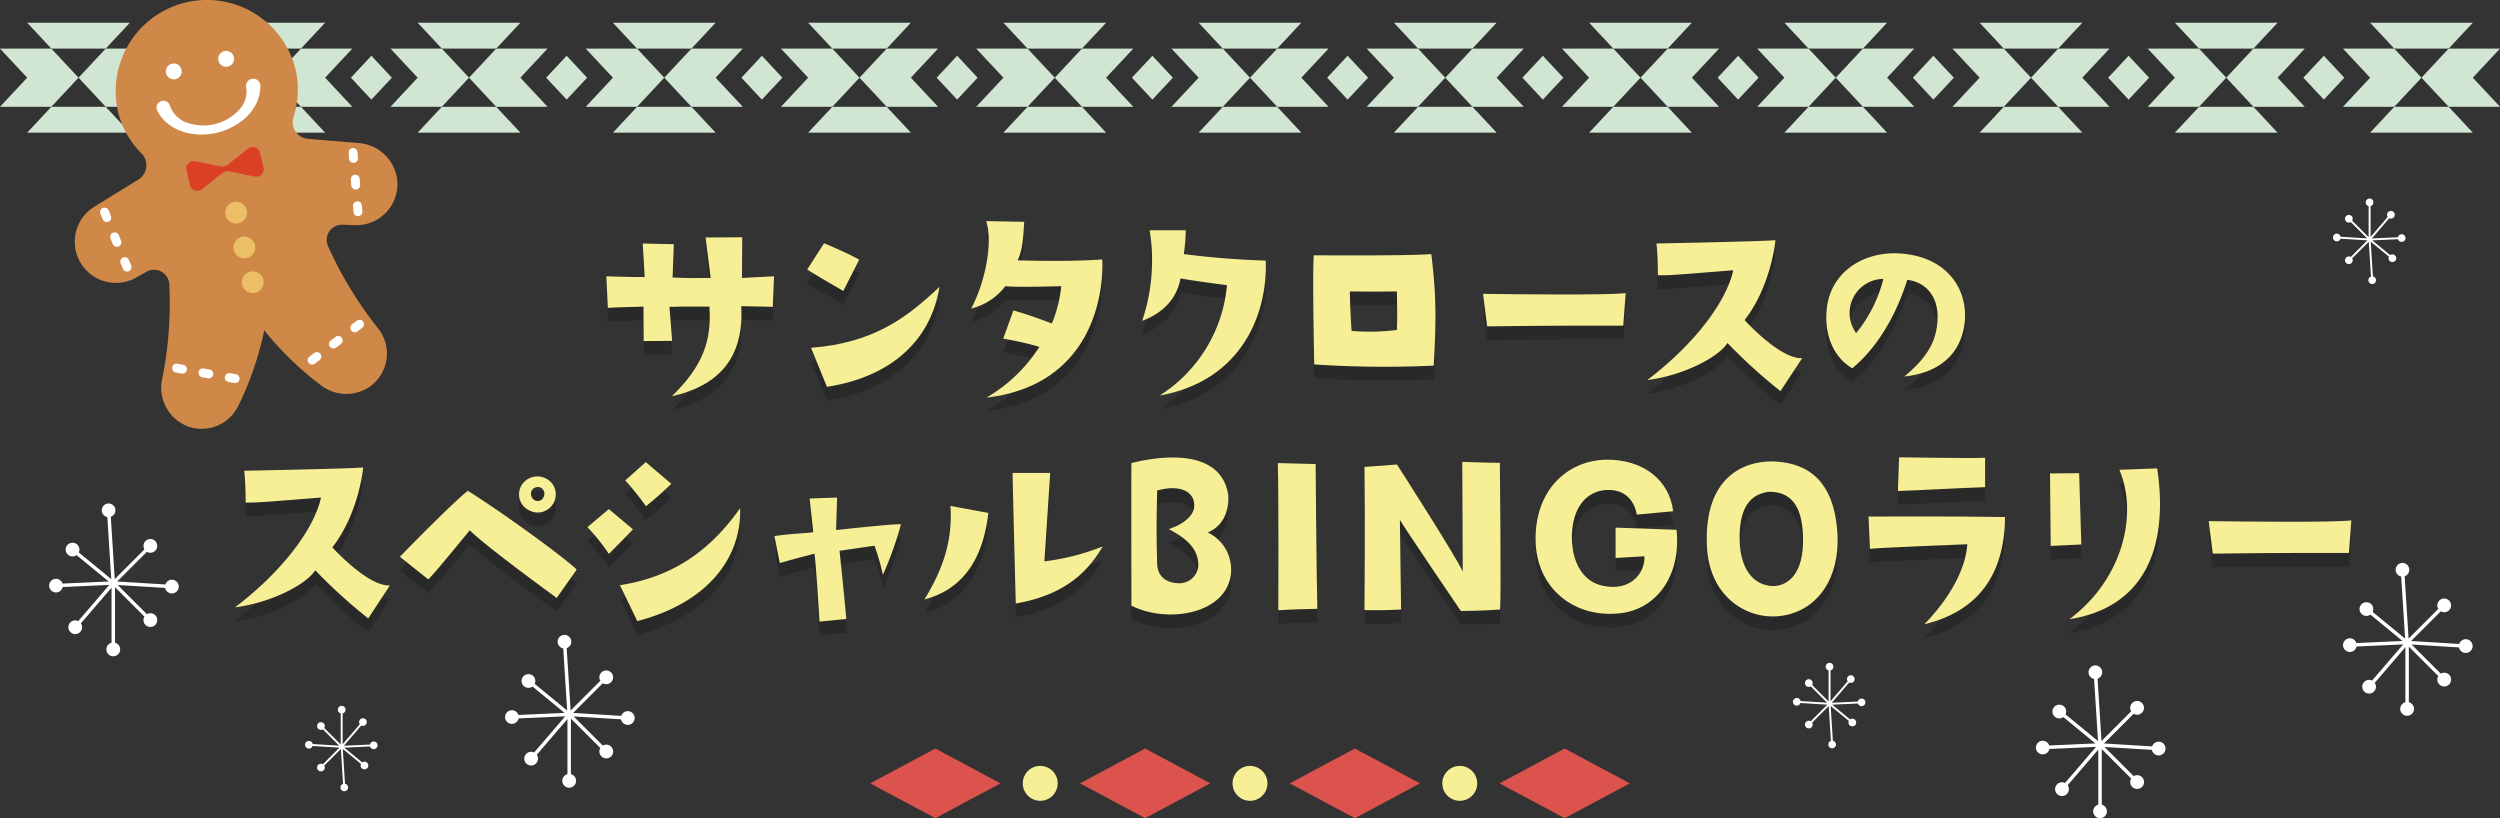 <svg xmlns="http://www.w3.org/2000/svg" viewBox="0 0 550 180"><rect x="0" y="0" width="550" height="180" fill="#333333" stroke="none"/><defs><style>.cls-1,.cls-5{fill:none;}.cls-2{fill:#d1e5d3;}.cls-3{fill:#cf8847;}.cls-4{fill:#ecbf67;}.cls-5{stroke:#fff;stroke-linecap:round;stroke-miterlimit:10;stroke-width:1.962px;stroke-dasharray:1.308 4.578;}.cls-6{fill:#fff;}.cls-7{fill:#db4024;}.cls-8{opacity:0.2;}.cls-9{fill:#040000;}.cls-10{fill:#f7ef95;}.cls-11{fill:#dc534e;}</style></defs><g id="レイヤー_2" data-name="レイヤー 2"><rect class="cls-1" width="550" height="180"/></g><g id="_01" data-name="01"><polygon class="cls-2" points="11.299 23.489 5.977 29.185 17.275 29.185 28.574 29.185 23.252 23.489 11.299 23.489"/><polygon class="cls-2" points="23.252 10.696 28.574 5 5.977 5 11.299 10.696 23.252 10.696"/><polygon class="cls-2" points="28.574 17.093 34.551 10.696 23.252 10.696 17.275 17.092 23.252 23.489 34.551 23.489 28.574 17.093"/><polygon class="cls-2" points="17.275 17.092 11.299 10.696 0 10.696 5.977 17.093 0 23.489 11.299 23.489 17.275 17.092"/><polygon class="cls-2" points="54.253 23.489 48.931 29.185 60.23 29.185 71.528 29.185 66.206 23.489 54.253 23.489"/><polygon class="cls-2" points="66.206 10.696 71.528 5 48.931 5 54.253 10.696 66.206 10.696"/><polygon class="cls-2" points="71.528 17.093 77.505 10.696 66.206 10.696 60.23 17.092 66.206 23.489 77.505 23.489 71.528 17.093"/><polygon class="cls-2" points="60.23 17.092 54.253 10.696 42.954 10.696 48.931 17.093 42.954 23.489 54.253 23.489 60.23 17.092"/><polygon class="cls-2" points="38.752 21.915 34.247 17.093 38.752 12.271 43.258 17.093 38.752 21.915"/><polygon class="cls-2" points="97.207 23.489 91.885 29.185 103.184 29.185 114.482 29.185 109.16 23.489 97.207 23.489"/><polygon class="cls-2" points="109.16 10.696 114.482 5 91.885 5 97.207 10.696 109.16 10.696"/><polygon class="cls-2" points="114.482 17.093 120.459 10.696 109.16 10.696 103.184 17.092 109.16 23.489 120.459 23.489 114.482 17.093"/><polygon class="cls-2" points="103.184 17.092 97.207 10.696 85.908 10.696 91.885 17.093 85.908 23.489 97.207 23.489 103.184 17.092"/><polygon class="cls-2" points="81.707 21.915 77.201 17.093 81.707 12.271 86.212 17.093 81.707 21.915"/><polygon class="cls-2" points="140.161 23.489 134.839 29.185 146.138 29.185 157.437 29.185 152.114 23.489 140.161 23.489"/><polygon class="cls-2" points="152.114 10.696 157.437 5 134.839 5 140.161 10.696 152.114 10.696"/><polygon class="cls-2" points="157.437 17.093 163.413 10.696 152.114 10.696 146.138 17.092 152.114 23.489 163.413 23.489 157.437 17.093"/><polygon class="cls-2" points="146.138 17.092 140.161 10.696 128.862 10.696 134.839 17.093 128.862 23.489 140.161 23.489 146.138 17.092"/><polygon class="cls-2" points="124.661 21.915 120.155 17.093 124.661 12.271 129.166 17.093 124.661 21.915"/><polygon class="cls-2" points="183.115 23.489 177.793 29.185 189.092 29.185 200.391 29.185 195.068 23.489 183.115 23.489"/><polygon class="cls-2" points="195.068 10.696 200.391 5 177.793 5 183.115 10.696 195.068 10.696"/><polygon class="cls-2" points="200.391 17.093 206.367 10.696 195.068 10.696 189.092 17.092 195.068 23.489 206.367 23.489 200.391 17.093"/><polygon class="cls-2" points="189.092 17.092 183.115 10.696 171.816 10.696 177.793 17.093 171.816 23.489 183.115 23.489 189.092 17.092"/><polygon class="cls-2" points="167.615 21.915 163.109 17.093 167.615 12.271 172.12 17.093 167.615 21.915"/><polygon class="cls-2" points="226.069 23.489 220.747 29.185 232.046 29.185 243.345 29.185 238.023 23.489 226.069 23.489"/><polygon class="cls-2" points="238.022 10.696 243.345 5 220.747 5 226.069 10.696 238.022 10.696"/><polygon class="cls-2" points="243.345 17.093 249.321 10.696 238.022 10.696 232.046 17.092 238.023 23.489 249.321 23.489 243.345 17.093"/><polygon class="cls-2" points="232.046 17.092 226.069 10.696 214.77 10.696 220.747 17.093 214.77 23.489 226.069 23.489 232.046 17.092"/><polygon class="cls-2" points="210.569 21.915 206.063 17.093 210.569 12.271 215.074 17.093 210.569 21.915"/><polygon class="cls-2" points="269.024 23.489 263.701 29.185 275 29.185 286.299 29.185 280.977 23.489 269.024 23.489"/><polygon class="cls-2" points="280.977 10.696 286.299 5 263.701 5 269.024 10.696 280.977 10.696"/><polygon class="cls-2" points="286.299 17.093 292.275 10.696 280.977 10.696 275 17.092 280.977 23.489 292.275 23.489 286.299 17.093"/><polygon class="cls-2" points="275 17.092 269.024 10.696 257.725 10.696 263.701 17.093 257.725 23.489 269.024 23.489 275 17.092"/><polygon class="cls-2" points="253.523 21.915 249.017 17.093 253.523 12.271 258.029 17.093 253.523 21.915"/><polygon class="cls-2" points="311.978 23.489 306.655 29.185 317.954 29.185 329.253 29.185 323.931 23.489 311.978 23.489"/><polygon class="cls-2" points="323.931 10.696 329.253 5 306.655 5 311.978 10.696 323.931 10.696"/><polygon class="cls-2" points="329.253 17.093 335.23 10.696 323.931 10.696 317.954 17.092 323.931 23.489 335.23 23.489 329.253 17.093"/><polygon class="cls-2" points="317.954 17.092 311.978 10.696 300.679 10.696 306.655 17.093 300.679 23.489 311.978 23.489 317.954 17.092"/><polygon class="cls-2" points="296.477 21.915 291.972 17.093 296.477 12.271 300.983 17.093 296.477 21.915"/><polygon class="cls-2" points="354.932 23.489 349.609 29.185 360.908 29.185 372.207 29.185 366.885 23.489 354.932 23.489"/><polygon class="cls-2" points="366.885 10.696 372.207 5 349.609 5 354.932 10.696 366.885 10.696"/><polygon class="cls-2" points="372.207 17.093 378.184 10.696 366.885 10.696 360.908 17.092 366.885 23.489 378.184 23.489 372.207 17.093"/><polygon class="cls-2" points="360.908 17.092 354.932 10.696 343.633 10.696 349.609 17.093 343.633 23.489 354.932 23.489 360.908 17.092"/><polygon class="cls-2" points="339.431 21.915 334.926 17.093 339.431 12.271 343.937 17.093 339.431 21.915"/><polygon class="cls-2" points="397.886 23.489 392.564 29.185 403.862 29.185 415.161 29.185 409.839 23.489 397.886 23.489"/><polygon class="cls-2" points="409.839 10.696 415.161 5 392.564 5 397.886 10.696 409.839 10.696"/><polygon class="cls-2" points="415.161 17.093 421.138 10.696 409.839 10.696 403.862 17.092 409.839 23.489 421.138 23.489 415.161 17.093"/><polygon class="cls-2" points="403.862 17.092 397.886 10.696 386.587 10.696 392.564 17.093 386.587 23.489 397.886 23.489 403.862 17.092"/><polygon class="cls-2" points="382.385 21.915 377.88 17.093 382.385 12.271 386.891 17.093 382.385 21.915"/><polygon class="cls-2" points="440.84 23.489 435.518 29.185 446.817 29.185 458.115 29.185 452.793 23.489 440.84 23.489"/><polygon class="cls-2" points="452.793 10.696 458.115 5 435.518 5 440.84 10.696 452.793 10.696"/><polygon class="cls-2" points="458.115 17.093 464.092 10.696 452.793 10.696 446.817 17.092 452.793 23.489 464.092 23.489 458.115 17.093"/><polygon class="cls-2" points="446.817 17.092 440.84 10.696 429.541 10.696 435.518 17.093 429.541 23.489 440.84 23.489 446.817 17.092"/><polygon class="cls-2" points="425.339 21.915 420.834 17.093 425.339 12.271 429.845 17.093 425.339 21.915"/><polygon class="cls-2" points="483.794 23.489 478.472 29.185 489.771 29.185 501.069 29.185 495.747 23.489 483.794 23.489"/><polygon class="cls-2" points="495.747 10.696 501.069 5 478.472 5 483.794 10.696 495.747 10.696"/><polygon class="cls-2" points="501.069 17.093 507.046 10.696 495.747 10.696 489.771 17.092 495.747 23.489 507.046 23.489 501.069 17.093"/><polygon class="cls-2" points="489.771 17.092 483.794 10.696 472.495 10.696 478.472 17.093 472.495 23.489 483.794 23.489 489.771 17.092"/><polygon class="cls-2" points="468.294 21.915 463.788 17.093 468.294 12.271 472.799 17.093 468.294 21.915"/><polygon class="cls-2" points="526.748 23.489 521.426 29.185 532.725 29.185 544.023 29.185 538.701 23.489 526.748 23.489"/><polygon class="cls-2" points="538.701 10.696 544.023 5 521.426 5 526.748 10.696 538.701 10.696"/><polygon class="cls-2" points="544.024 17.093 550 10.696 538.701 10.696 532.725 17.092 538.701 23.489 550 23.489 544.024 17.093"/><polygon class="cls-2" points="532.725 17.092 526.748 10.696 515.449 10.696 521.426 17.093 515.449 23.489 526.748 23.489 532.725 17.092"/><polygon class="cls-2" points="511.248 21.915 506.742 17.093 511.248 12.271 515.753 17.093 511.248 21.915"/><path class="cls-3" d="M78.881,31.465l-11.105-.913a3.7,3.7,0,0,1-3.2-4.851,19.49,19.49,0,0,0,.406-10.569,20.072,20.072,0,0,0-39.035,9.356A19.487,19.487,0,0,0,31.1,33.725a3.7,3.7,0,0,1-.65,5.773l-9.7,5.979a9.05,9.05,0,0,0-3.42,11.6h0a9.051,9.051,0,0,0,12.589,4.005l2.326-1.3A3.352,3.352,0,0,1,37.24,62.56,84.123,84.123,0,0,1,35.7,83.292,9.053,9.053,0,0,0,41.807,93.96a8.927,8.927,0,0,0,10.618-4.684,70.375,70.375,0,0,0,5.713-16.609,69.99,69.99,0,0,0,12.369,12.02,9.15,9.15,0,0,0,10.667.5A8.916,8.916,0,0,0,83.07,72.1a83.814,83.814,0,0,1-10.887-17.92,3.351,3.351,0,0,1,3.184-4.742l2.664.1a9.05,9.05,0,0,0,9.383-9.718A9.226,9.226,0,0,0,78.881,31.465Z"/><path class="cls-4" d="M49.609,47.343a2.391,2.391,0,1,1,2.883,1.768A2.391,2.391,0,0,1,49.609,47.343Z"/><path class="cls-4" d="M51.444,55a2.391,2.391,0,1,1,2.882,1.768A2.391,2.391,0,0,1,51.444,55Z"/><path class="cls-4" d="M53.278,62.651a2.391,2.391,0,1,1,2.883,1.768A2.392,2.392,0,0,1,53.278,62.651Z"/><line class="cls-5" x1="22.999" y1="46.652" x2="28.15" y2="59.28"/><line class="cls-5" x1="77.665" y1="33.549" x2="78.799" y2="47.14"/><path class="cls-6" d="M36.535,16.118a1.74,1.74,0,1,1,2.1,1.286A1.741,1.741,0,0,1,36.535,16.118Z"/><path class="cls-6" d="M48.055,13.356a1.74,1.74,0,1,1,2.1,1.287A1.741,1.741,0,0,1,48.055,13.356Z"/><path class="cls-6" d="M37.4,23.277a5.962,5.962,0,0,0,3.857,3.747,10.708,10.708,0,0,0,11.209-2.716,5.9,5.9,0,0,0,1.7-5.059,1.582,1.582,0,1,1,3.087-.7,1.514,1.514,0,0,1,.039.364v.088a8.863,8.863,0,0,1-.965,3.88,10.715,10.715,0,0,1-2.267,3,14.435,14.435,0,0,1-13.481,3.2,10.7,10.7,0,0,1-3.36-1.653,8.825,8.825,0,0,1-2.589-3.009l-.032-.06a1.515,1.515,0,0,1,2.683-1.407A1.57,1.57,0,0,1,37.4,23.277Z"/><path class="cls-7" d="M54.569,32.683l-4.39,3.492a2.122,2.122,0,0,1-1.743.418l-5.5-1.122a1.635,1.635,0,0,0-1.917,1.983l.786,3.28a1.635,1.635,0,0,0,2.608.9l4.39-3.492a2.118,2.118,0,0,1,1.743-.417l5.5,1.121a1.635,1.635,0,0,0,1.918-1.983l-.786-3.28A1.637,1.637,0,0,0,54.569,32.683Z"/><line class="cls-5" x1="38.853" y1="80.981" x2="55.459" y2="83.965"/><line class="cls-5" x1="79.095" y1="71.336" x2="65.646" y2="81.524"/><g class="cls-8"><path class="cls-9" d="M133.72,70.72l-.319-6.942s5.036.212,8.427.159l-.425-7.366,6.837.159-.265,7.313s2.544.213,8.373.106l-1.113-8.9,8.055-.053s-.053,7.949-.053,8.956l7.048-.371-.265,6.731s-3.179-.107-6.942-.16c.583,10.865-4.4,17.382-15.262,19.82,6.836-6.677,8.744-12.135,8.267-19.713,0,0-6.041-.054-8.8.053l.583,7.471-6.254.054-.053-7.578S135.15,70.614,133.72,70.72Z"/><path class="cls-9" d="M185.53,67.01s-6.729-3.868-7.948-4.715l3.709-5.777s4.346,1.749,7.737,3.6Zm-7.1,12.507c13.46-1.059,20.773-6.306,28.245-13.407-1.8,11.5-10.333,19.767-24.748,21.992Z"/><path class="cls-9" d="M213.664,70.88c3.551-6.784,4.664-15.263,3.286-19.238l8.373.16c-.264,4.081-.318,5.829-1.43,8.479,0,0,11.446.37,18.6-.212.371,8.267-2.6,27.715-25.49,30.418a34.219,34.219,0,0,0,11.659-11.182,70.048,70.048,0,0,0-7.949-1.8l2.225-6.2c3.18.848,7.367,2.438,8.479,2.862a29.751,29.751,0,0,0,2.067-8.214s-10.015.318-12.3,0A13.485,13.485,0,0,1,213.664,70.88Z"/><path class="cls-9" d="M251.278,73.582a41.416,41.416,0,0,0,1.643-19.926h7.949a41.45,41.45,0,0,1-.424,5.247c6.995.9,13.143,1.272,18.018,1.431.424,12.029-5.511,26.5-23.318,29.676a32.12,32.12,0,0,0,14.786-24.271s-7-.9-10.228-1.483C259.068,67.965,256.577,71.621,251.278,73.582Z"/><path class="cls-9" d="M314.886,58.9c1.166,9.485,1.059,15,.53,24.536a230.229,230.229,0,0,1-26.285-.265s-.424-19.4-.107-24.006C289.024,59.168,309.64,59.327,314.886,58.9Zm-7.578,8.214c-4.558.053-6.148.053-10.334,0,0,3.232.371,8.69.371,8.69a48.272,48.272,0,0,0,9.963-.212C307.467,73.105,307.308,67.117,307.308,67.117Z"/><path class="cls-9" d="M326.273,67.647c7.26.106,27.4.318,31.372-.159l-.529,7.154s-16.269-.053-29.941.159Z"/><path class="cls-9" d="M381.317,62.454c-13.832,1.112-13.832,1.112-16.588,1.112,0,0,0-4.822-.317-7,0,0,24.748-.477,26.179-.742,0,0-.848,9.963-6.783,17.594,0,0,7.79,8.638,12.666,8.373l-4.77,7.26a114.559,114.559,0,0,1-11.659-10.6c-1.749,2.914-9.327,7.1-17.647,8.161C373.474,78.192,379.939,68.866,381.317,62.454Z"/><path class="cls-9" d="M426.266,72.734c.052-4.929-3.021-7.79-6.677-8.161-2.439,7.843-6.625,14.944-12.083,19.449-3.656-2.12-6.095-6.571-5.67-12.454.529-8.426,7.79-13.195,15.792-12.824,10.016.476,15.262,7.154,14.626,14.891-.636,7.1-5.512,11.394-13.3,12.189C424.676,81.107,426.213,77.292,426.266,72.734Zm-11.924-8.373a7.5,7.5,0,0,0-5.988,11.924A30.654,30.654,0,0,0,414.342,64.361Z"/><path class="cls-9" d="M70.624,112.454c-13.831,1.112-13.831,1.112-16.587,1.112,0,0,0-4.822-.318-7,0,0,24.748-.477,26.179-.742,0,0-.848,9.963-6.783,17.594,0,0,7.79,8.638,12.665,8.373l-4.769,7.26a114.487,114.487,0,0,1-11.658-10.6c-1.749,2.914-9.328,7.1-17.648,8.161C62.781,128.192,69.246,118.866,70.624,112.454Z"/><path class="cls-9" d="M102.923,110.969c8.161,5.141,21.144,14.626,23.953,17.33l-4.4,6.253s-15.528-11.288-19.131-14.891c0,0-7.367,9.061-9.116,10.81l-6.252-4.981S98.736,114.361,102.923,110.969Zm13.461,4.293a3.889,3.889,0,0,1-1.7-5.406,4.076,4.076,0,0,1,5.3-1.642,3.854,3.854,0,0,1,2.172,4.452A3.962,3.962,0,0,1,116.384,115.262Zm1.43-2.12c.954.265,1.8-.212,1.961-1.483a1.594,1.594,0,0,0-.8-1.378,1.549,1.549,0,0,0-1.96.583A1.616,1.616,0,0,0,117.814,113.142Z"/><path class="cls-9" d="M129.234,118.971,133.95,115l5.3,4.452s-3.021,3.179-5.3,5.405A44.141,44.141,0,0,0,129.234,118.971Zm33.6-4.186c.318,10.917-7.1,20.827-22.628,24.854l-3.816-7.9C148.789,129.836,156.791,123.37,162.832,114.785Zm-20.773-10.122,5.617,4.769a72.158,72.158,0,0,1-5.565,4.929,63.948,63.948,0,0,0-4.557-5.67Z"/><path class="cls-9" d="M198.21,118.336a75.2,75.2,0,0,1-3.975,11.129,47.337,47.337,0,0,0-1.855-6.413s-6.465.954-7.684,1.113c0,0,1.378,13.2,1.484,15l-5.882.583s-.8-13.089-1.113-14.944c0,0-4.346,1.113-7.631,2.067l-1.166-5.936c4.557-.635,6.094-.53,8.532-.847l-.795-7.419,6.041-.212s-.212,6.306-.212,7.153C183.954,119.607,196.461,118.229,198.21,118.336Z"/><path class="cls-9" d="M203.381,134.87c4.61-7.526,6.147-13.673,5.723-20.562l8.321,1.536C216.152,127.451,210.588,133.015,203.381,134.87Zm26.39-8.373a50.457,50.457,0,0,0,12.826-3.286c-2.756,4.664-7.419,10.546-19.131,12.559,0,0-.69-26.338-.69-28.722h8.268Z"/><path class="cls-9" d="M270.211,111.871c.265,4.5-1.855,7.207-4.5,8.266a9.079,9.079,0,0,1,4.981,9.857c-1.642,8.267-14.1,10.122-21.78,6.254,0,0-.053-26.709,0-31.372C257.6,102.7,268.78,102.544,270.211,111.871Zm-6.571,15.473c-.053-3.179-1.855-5.51-6.519-7.949,2.279-.688,5.671-2.543,5.617-5.246-.052-3.232-3.444-4.557-8.161-3.232-.212,8.69-.1,12.082,0,16.11.054,2.014,1.166,4.292,4.982,4.292A4.179,4.179,0,0,0,263.64,127.344Z"/><path class="cls-9" d="M281.227,137.255s.105-25.7-.107-32.379l8.32.212s.16,22.468.372,31.848C285.784,137.043,284.671,137.043,281.227,137.255Z"/><path class="cls-9" d="M321.7,104.61s5.883.212,8.268.212c0,0,.317,29.2.053,32.273,0,0-4.187.319-8.638.319,0,0-11.712-17.224-13.407-20.032l.264,19.713s-4.822.265-8.054.107c0,0,.158-21.145,0-31.479l7.153-.53s13.461,20.985,14.468,23.582Z"/><path class="cls-9" d="M337.835,122.046c-.265-10.97,6.783-17.753,15.527-17.912,7.9-.107,13.885,4.292,14.733,11.34l-8,.742c-.478-2.862-2.438-5.723-6.89-5.406-3.868.319-6.517,3.233-7.207,7.844-.742,4.875.53,12.029,6.783,13.248,5.724,1.166,9.116-2.544,9.009-6.518l-6.359.371v-6.677l13.408.476c1.059,10.334-4.611,17.648-12.666,18.389C346.049,138.95,338.047,132.22,337.835,122.046Z"/><path class="cls-9" d="M404.24,120.561c.478,9.168-3.868,16.163-11.341,17.753-7.63,1.643-16.851-3.391-17.381-15.156-.689-15.474,8.373-18.653,14.255-18.653C395.708,104.663,403.5,106.836,404.24,120.561Zm-7.578.478c-.159-5.247-1.642-9.858-7.419-9.858-5.193.583-6.677,5.035-6.518,10.917.159,4.875,2.12,9.221,6.677,9.8C392.794,132.273,396.98,129.782,396.662,121.039Z"/><path class="cls-9" d="M432.8,122.734s-19.29.742-21.41,1.007l-.318-7.1s19.237-.1,30.047.107c-.158,12.507-5.723,20.668-17.753,23.582C430.152,133.333,432.591,126.868,432.8,122.734Zm3.921-19.024v6.465c-7.525.264-12.03.583-19.184.847l.265-7.419S433.81,103.868,436.724,103.71Z"/><path class="cls-9" d="M457.412,107.1l.477,15.686-6.731.318L451,107.154Zm-2.12,32.115c11.977-9.01,15.05-23.372,10.97-32.857l8.32-.318C477.231,123.847,471.508,136.672,455.292,139.216Z"/><path class="cls-9" d="M485.917,117.647c7.26.106,27.4.318,31.372-.159l-.53,7.154s-16.269-.053-29.942.159Z"/></g><path class="cls-10" d="M133.72,67.72l-.319-6.942s5.036.212,8.427.159l-.425-7.366,6.837.159-.265,7.313s2.544.213,8.373.106l-1.113-8.9,8.055-.053s-.053,7.949-.053,8.956l7.048-.371-.265,6.731s-3.179-.107-6.942-.16c.583,10.865-4.4,17.382-15.262,19.82,6.836-6.677,8.744-12.135,8.267-19.713,0,0-6.041-.054-8.8.053l.583,7.471-6.254.054-.053-7.578S135.15,67.614,133.72,67.72Z"/><path class="cls-10" d="M185.53,64.01s-6.729-3.868-7.948-4.715l3.709-5.777s4.346,1.749,7.737,3.6Zm-7.1,12.507c13.46-1.059,20.773-6.306,28.245-13.407-1.8,11.5-10.333,19.767-24.748,21.992Z"/><path class="cls-10" d="M213.664,67.88c3.551-6.784,4.664-15.263,3.286-19.238l8.373.16c-.264,4.081-.318,5.829-1.43,8.479,0,0,11.446.37,18.6-.212.371,8.267-2.6,27.715-25.49,30.418a34.219,34.219,0,0,0,11.659-11.182,70.048,70.048,0,0,0-7.949-1.8l2.225-6.2c3.18.848,7.367,2.438,8.479,2.862a29.751,29.751,0,0,0,2.067-8.214s-10.015.318-12.3,0A13.485,13.485,0,0,1,213.664,67.88Z"/><path class="cls-10" d="M251.278,70.582a41.416,41.416,0,0,0,1.643-19.926h7.949a41.45,41.45,0,0,1-.424,5.247c6.995.9,13.143,1.272,18.018,1.431.424,12.029-5.511,26.5-23.318,29.676a32.12,32.12,0,0,0,14.786-24.271s-7-.9-10.228-1.483C259.068,64.965,256.577,68.621,251.278,70.582Z"/><path class="cls-10" d="M314.886,55.9c1.166,9.485,1.059,15,.53,24.536a230.229,230.229,0,0,1-26.285-.265s-.424-19.4-.107-24.006C289.024,56.168,309.64,56.327,314.886,55.9Zm-7.578,8.214c-4.558.053-6.148.053-10.334,0,0,3.232.371,8.69.371,8.69a48.272,48.272,0,0,0,9.963-.212C307.467,70.105,307.308,64.117,307.308,64.117Z"/><path class="cls-10" d="M326.273,64.647c7.26.106,27.4.318,31.372-.159l-.529,7.154s-16.269-.053-29.941.159Z"/><path class="cls-10" d="M381.317,59.454c-13.832,1.112-13.832,1.112-16.588,1.112,0,0,0-4.822-.317-7,0,0,24.748-.477,26.179-.742,0,0-.848,9.963-6.783,17.594,0,0,7.79,8.638,12.666,8.373l-4.77,7.26a114.559,114.559,0,0,1-11.659-10.6c-1.749,2.914-9.327,7.1-17.647,8.161C373.474,75.192,379.939,65.866,381.317,59.454Z"/><path class="cls-10" d="M426.266,69.734c.052-4.929-3.021-7.79-6.677-8.161-2.439,7.843-6.625,14.944-12.083,19.449-3.656-2.12-6.095-6.571-5.67-12.454.529-8.426,7.79-13.195,15.792-12.824,10.016.476,15.262,7.154,14.626,14.891-.636,7.1-5.512,11.394-13.3,12.189C424.676,78.107,426.213,74.292,426.266,69.734Zm-11.924-8.373a7.5,7.5,0,0,0-5.988,11.924A30.654,30.654,0,0,0,414.342,61.361Z"/><path class="cls-10" d="M70.624,109.454c-13.831,1.112-13.831,1.112-16.587,1.112,0,0,0-4.822-.318-7,0,0,24.748-.477,26.179-.742,0,0-.848,9.963-6.783,17.594,0,0,7.79,8.638,12.665,8.373l-4.769,7.26a114.487,114.487,0,0,1-11.658-10.6c-1.749,2.914-9.328,7.1-17.648,8.161C62.781,125.192,69.246,115.866,70.624,109.454Z"/><path class="cls-10" d="M102.923,107.969c8.161,5.141,21.144,14.626,23.953,17.33l-4.4,6.253s-15.528-11.288-19.131-14.891c0,0-7.367,9.061-9.116,10.81l-6.252-4.981S98.736,111.361,102.923,107.969Zm13.461,4.293a3.889,3.889,0,0,1-1.7-5.406,4.076,4.076,0,0,1,5.3-1.642,3.854,3.854,0,0,1,2.172,4.452A3.962,3.962,0,0,1,116.384,112.262Zm1.43-2.12c.954.265,1.8-.212,1.961-1.483a1.594,1.594,0,0,0-.8-1.378,1.549,1.549,0,0,0-1.96.583A1.616,1.616,0,0,0,117.814,110.142Z"/><path class="cls-10" d="M129.234,115.971,133.95,112l5.3,4.452s-3.021,3.179-5.3,5.405A44.141,44.141,0,0,0,129.234,115.971Zm33.6-4.186c.318,10.917-7.1,20.827-22.628,24.854l-3.816-7.9C148.789,126.836,156.791,120.37,162.832,111.785Zm-20.773-10.122,5.617,4.769a72.158,72.158,0,0,1-5.565,4.929,63.948,63.948,0,0,0-4.557-5.67Z"/><path class="cls-10" d="M198.21,115.336a75.2,75.2,0,0,1-3.975,11.129,47.337,47.337,0,0,0-1.855-6.413s-6.465.954-7.684,1.113c0,0,1.378,13.2,1.484,15l-5.882.583s-.8-13.089-1.113-14.944c0,0-4.346,1.113-7.631,2.067l-1.166-5.936c4.557-.635,6.094-.53,8.532-.847l-.795-7.419,6.041-.212s-.212,6.306-.212,7.153C183.954,116.607,196.461,115.229,198.21,115.336Z"/><path class="cls-10" d="M203.381,131.87c4.61-7.526,6.147-13.673,5.723-20.562l8.321,1.536C216.152,124.451,210.588,130.015,203.381,131.87Zm26.39-8.373a50.457,50.457,0,0,0,12.826-3.286c-2.756,4.664-7.419,10.546-19.131,12.559,0,0-.69-26.338-.69-28.722h8.268Z"/><path class="cls-10" d="M270.211,108.871c.265,4.5-1.855,7.207-4.5,8.266a9.079,9.079,0,0,1,4.981,9.857c-1.642,8.267-14.1,10.122-21.78,6.254,0,0-.053-26.709,0-31.372C257.6,99.7,268.78,99.544,270.211,108.871Zm-6.571,15.473c-.053-3.179-1.855-5.51-6.519-7.949,2.279-.688,5.671-2.543,5.617-5.246-.052-3.232-3.444-4.557-8.161-3.232-.212,8.69-.1,12.082,0,16.11.054,2.014,1.166,4.292,4.982,4.292A4.179,4.179,0,0,0,263.64,124.344Z"/><path class="cls-10" d="M281.227,134.255s.105-25.7-.107-32.379l8.32.212s.16,22.468.372,31.848C285.784,134.043,284.671,134.043,281.227,134.255Z"/><path class="cls-10" d="M321.7,101.61s5.883.212,8.268.212c0,0,.317,29.2.053,32.273,0,0-4.187.319-8.638.319,0,0-11.712-17.224-13.407-20.032l.264,19.713s-4.822.265-8.054.107c0,0,.158-21.145,0-31.479l7.153-.53s13.461,20.985,14.468,23.582Z"/><path class="cls-10" d="M337.835,119.046c-.265-10.97,6.783-17.753,15.527-17.912,7.9-.107,13.885,4.292,14.733,11.34l-8,.742c-.478-2.862-2.438-5.723-6.89-5.406-3.868.319-6.517,3.233-7.207,7.844-.742,4.875.53,12.029,6.783,13.248,5.724,1.166,9.116-2.544,9.009-6.518l-6.359.371v-6.677l13.408.476c1.059,10.334-4.611,17.648-12.666,18.389C346.049,135.95,338.047,129.22,337.835,119.046Z"/><path class="cls-10" d="M404.24,117.561c.478,9.168-3.868,16.163-11.341,17.753-7.63,1.643-16.851-3.391-17.381-15.156-.689-15.474,8.373-18.653,14.255-18.653C395.708,101.663,403.5,103.836,404.24,117.561Zm-7.578.478c-.159-5.247-1.642-9.858-7.419-9.858-5.193.583-6.677,5.035-6.518,10.917.159,4.875,2.12,9.221,6.677,9.8C392.794,129.273,396.98,126.782,396.662,118.039Z"/><path class="cls-10" d="M432.8,119.734s-19.29.742-21.41,1.007l-.318-7.1s19.237-.1,30.047.107c-.158,12.507-5.723,20.668-17.753,23.582C430.152,130.333,432.591,123.868,432.8,119.734Zm3.921-19.024v6.465c-7.525.264-12.03.583-19.184.847l.265-7.419S433.81,100.868,436.724,100.71Z"/><path class="cls-10" d="M457.412,104.1l.477,15.686-6.731.318L451,104.154Zm-2.12,32.115c11.977-9.01,15.05-23.372,10.97-32.857l8.32-.318C477.231,120.847,471.508,133.672,455.292,136.216Z"/><path class="cls-10" d="M485.917,114.647c7.26.106,27.4.318,31.372-.159l-.53,7.154s-16.269-.053-29.942.159Z"/><polygon class="cls-11" points="205.776 164.678 191.446 172.339 205.776 180 220.106 172.339 205.776 164.678"/><path class="cls-10" d="M225.012,172.339a3.839,3.839,0,1,1,3.839,3.838A3.838,3.838,0,0,1,225.012,172.339Z"/><polygon class="cls-11" points="251.925 164.678 237.596 172.339 251.925 180 266.255 172.339 251.925 164.678"/><path class="cls-10" d="M271.162,172.339A3.838,3.838,0,1,1,275,176.177,3.838,3.838,0,0,1,271.162,172.339Z"/><polygon class="cls-11" points="298.075 164.678 283.745 172.339 298.075 180 312.404 172.339 298.075 164.678"/><path class="cls-10" d="M317.311,172.339a3.839,3.839,0,1,1,3.838,3.838A3.838,3.838,0,0,1,317.311,172.339Z"/><polygon class="cls-11" points="344.224 164.678 329.894 172.339 344.224 180 358.554 172.339 344.224 164.678"/><path class="cls-6" d="M138.113,156.448a1.511,1.511,0,0,0-1.431,1.043l-10.594-.649,6.527-6.528a1.511,1.511,0,1,0-.309-2.372h0a1.5,1.5,0,0,0-.232,1.831l-6.533,6.535-.867-13.714a1.5,1.5,0,1,0-.763.055l.864,13.671-7.144-5.877a1.512,1.512,0,0,0-.3-1.7,1.548,1.548,0,0,0-2.141,0,1.515,1.515,0,0,0,0,2.14h0a1.5,1.5,0,0,0,1.956.153l7.05,5.8-10.152.455a1.5,1.5,0,1,0,.041.764l10.26-.462-6.837,7.952a1.507,1.507,0,1,0,.583.5l6.745-7.847v12.118a1.514,1.514,0,1,0,.765,0V158.094l6.473,6.473a1.5,1.5,0,0,0,.232,1.831h0a1.514,1.514,0,1,0,.309-2.372l-6.415-6.412,10.428.64a1.513,1.513,0,1,0,1.485-1.806Z"/><path class="cls-6" d="M474.9,163.166a1.511,1.511,0,0,0-1.431,1.042l-10.594-.648,6.528-6.528a1.511,1.511,0,1,0-.309-2.372h0a1.5,1.5,0,0,0-.232,1.831l-6.533,6.535-.866-13.714a1.5,1.5,0,1,0-.764.054l.865,13.672-7.145-5.877a1.513,1.513,0,0,0-.3-1.7,1.55,1.55,0,0,0-2.141,0,1.515,1.515,0,0,0,0,2.14h0a1.5,1.5,0,0,0,1.955.153l7.051,5.8-10.152.455a1.5,1.5,0,1,0,.041.763l10.259-.461L454.3,172.26a1.509,1.509,0,0,0-1.73,2.425,1.513,1.513,0,0,0,2.14,0,1.516,1.516,0,0,0,.173-1.93l6.744-7.847v12.118a1.513,1.513,0,1,0,.766,0V164.812l6.473,6.473a1.5,1.5,0,0,0,.232,1.831h0a1.514,1.514,0,1,0,.309-2.372l-6.415-6.413,10.428.641a1.513,1.513,0,1,0,1.484-1.806Z"/><path class="cls-6" d="M37.815,127.536a1.511,1.511,0,0,0-1.431,1.043L25.79,127.93l6.528-6.528a1.511,1.511,0,1,0-.309-2.372h0a1.5,1.5,0,0,0-.232,1.831L25.243,127.4l-.866-13.713a1.5,1.5,0,1,0-.764.054l.864,13.671-7.144-5.876a1.511,1.511,0,0,0-.3-1.7,1.548,1.548,0,0,0-2.14,0,1.515,1.515,0,0,0,0,2.14h0a1.5,1.5,0,0,0,1.955.153l7.05,5.8-10.151.455a1.5,1.5,0,1,0,.04.764l10.26-.462-6.836,7.952a1.508,1.508,0,1,0,.582.5l6.745-7.847V141.4a1.514,1.514,0,1,0,.765,0V129.182l6.473,6.473a1.5,1.5,0,0,0,.232,1.831h0a1.513,1.513,0,1,0,.308-2.372L25.9,128.7l10.428.64a1.513,1.513,0,1,0,1.484-1.806Z"/><path class="cls-6" d="M542.463,140.626a1.512,1.512,0,0,0-1.432,1.042l-10.593-.648,6.527-6.528a1.511,1.511,0,1,0-.309-2.372h0a1.5,1.5,0,0,0-.232,1.831l-6.534,6.535-.866-13.714a1.5,1.5,0,1,0-.764.054l.865,13.672-7.144-5.877a1.514,1.514,0,0,0-.3-1.7,1.55,1.55,0,0,0-2.141,0,1.515,1.515,0,0,0,0,2.14h0a1.5,1.5,0,0,0,1.955.153l7.051,5.8-10.152.455a1.5,1.5,0,1,0,.041.763l10.26-.461-6.837,7.952a1.507,1.507,0,1,0,.583.5l6.745-7.847v12.118a1.514,1.514,0,1,0,.765,0V142.272l6.473,6.473a1.5,1.5,0,0,0,.232,1.831h0a1.514,1.514,0,1,0,.309-2.372l-6.415-6.413,10.428.641a1.513,1.513,0,1,0,1.485-1.806Z"/><path class="cls-6" d="M395.286,155.245a.844.844,0,0,0,.8-.582l5.924.362-3.65,3.651a.845.845,0,1,0,.173,1.326h0a.838.838,0,0,0,.13-1.024l3.653-3.654.485,7.669a.839.839,0,1,0,.427-.031l-.484-7.645,4,3.286a.845.845,0,0,0,.167.952.866.866,0,0,0,1.2,0,.847.847,0,0,0,0-1.2h0a.84.84,0,0,0-1.093-.085l-3.943-3.243,5.677-.254a.84.84,0,1,0-.023-.427l-5.737.258,3.823-4.447a.842.842,0,1,0-.326-.277l-3.772,4.388v-6.777a.847.847,0,1,0-.427,0v6.831l-3.62-3.62a.838.838,0,0,0-.13-1.024h0a.846.846,0,1,0-.173,1.327l3.587,3.586-5.831-.358a.846.846,0,1,0-.83,1.009Z"/><path class="cls-6" d="M67.957,164.7a.845.845,0,0,0,.8-.582l5.924.362-3.65,3.651a.845.845,0,1,0,.173,1.326h0a.838.838,0,0,0,.13-1.024l3.653-3.654.485,7.669a.839.839,0,1,0,.427-.031l-.484-7.645,3.995,3.286a.847.847,0,0,0,.168.952.866.866,0,0,0,1.2,0,.847.847,0,0,0,0-1.2h0a.84.84,0,0,0-1.093-.085l-3.943-3.243,5.677-.254a.84.84,0,1,0-.023-.427l-5.737.258,3.823-4.447a.842.842,0,1,0-.326-.277l-3.772,4.388v-6.777a.846.846,0,1,0-.428,0v6.831l-3.62-3.62a.838.838,0,0,0-.13-1.024h0a.846.846,0,1,0-.173,1.327l3.587,3.586-5.831-.358a.846.846,0,1,0-.83,1.009Z"/><path class="cls-6" d="M514.1,53.1a.846.846,0,0,0,.8-.583l5.924.363-3.65,3.65a.855.855,0,0,0-.426-.118.847.847,0,1,0,.6,1.445h0a.838.838,0,0,0,.13-1.024l3.653-3.654.484,7.668a.841.841,0,1,0,.428-.03l-.484-7.645,4,3.286a.847.847,0,0,0,.168.952.866.866,0,0,0,1.2,0,.847.847,0,0,0,0-1.2h0a.842.842,0,0,0-1.093-.086l-3.943-3.242,5.677-.255a.839.839,0,1,0-.023-.427l-5.737.259,3.823-4.447a.844.844,0,0,0,.967-1.356.845.845,0,0,0-1.2,0,.847.847,0,0,0-.1,1.079l-3.772,4.388V45.344a.846.846,0,1,0-.428,0v6.831l-3.619-3.62a.838.838,0,0,0-.13-1.024h0a.847.847,0,1,0-.173,1.327l3.587,3.585-5.831-.358a.846.846,0,1,0-.831,1.01Z"/></g></svg>